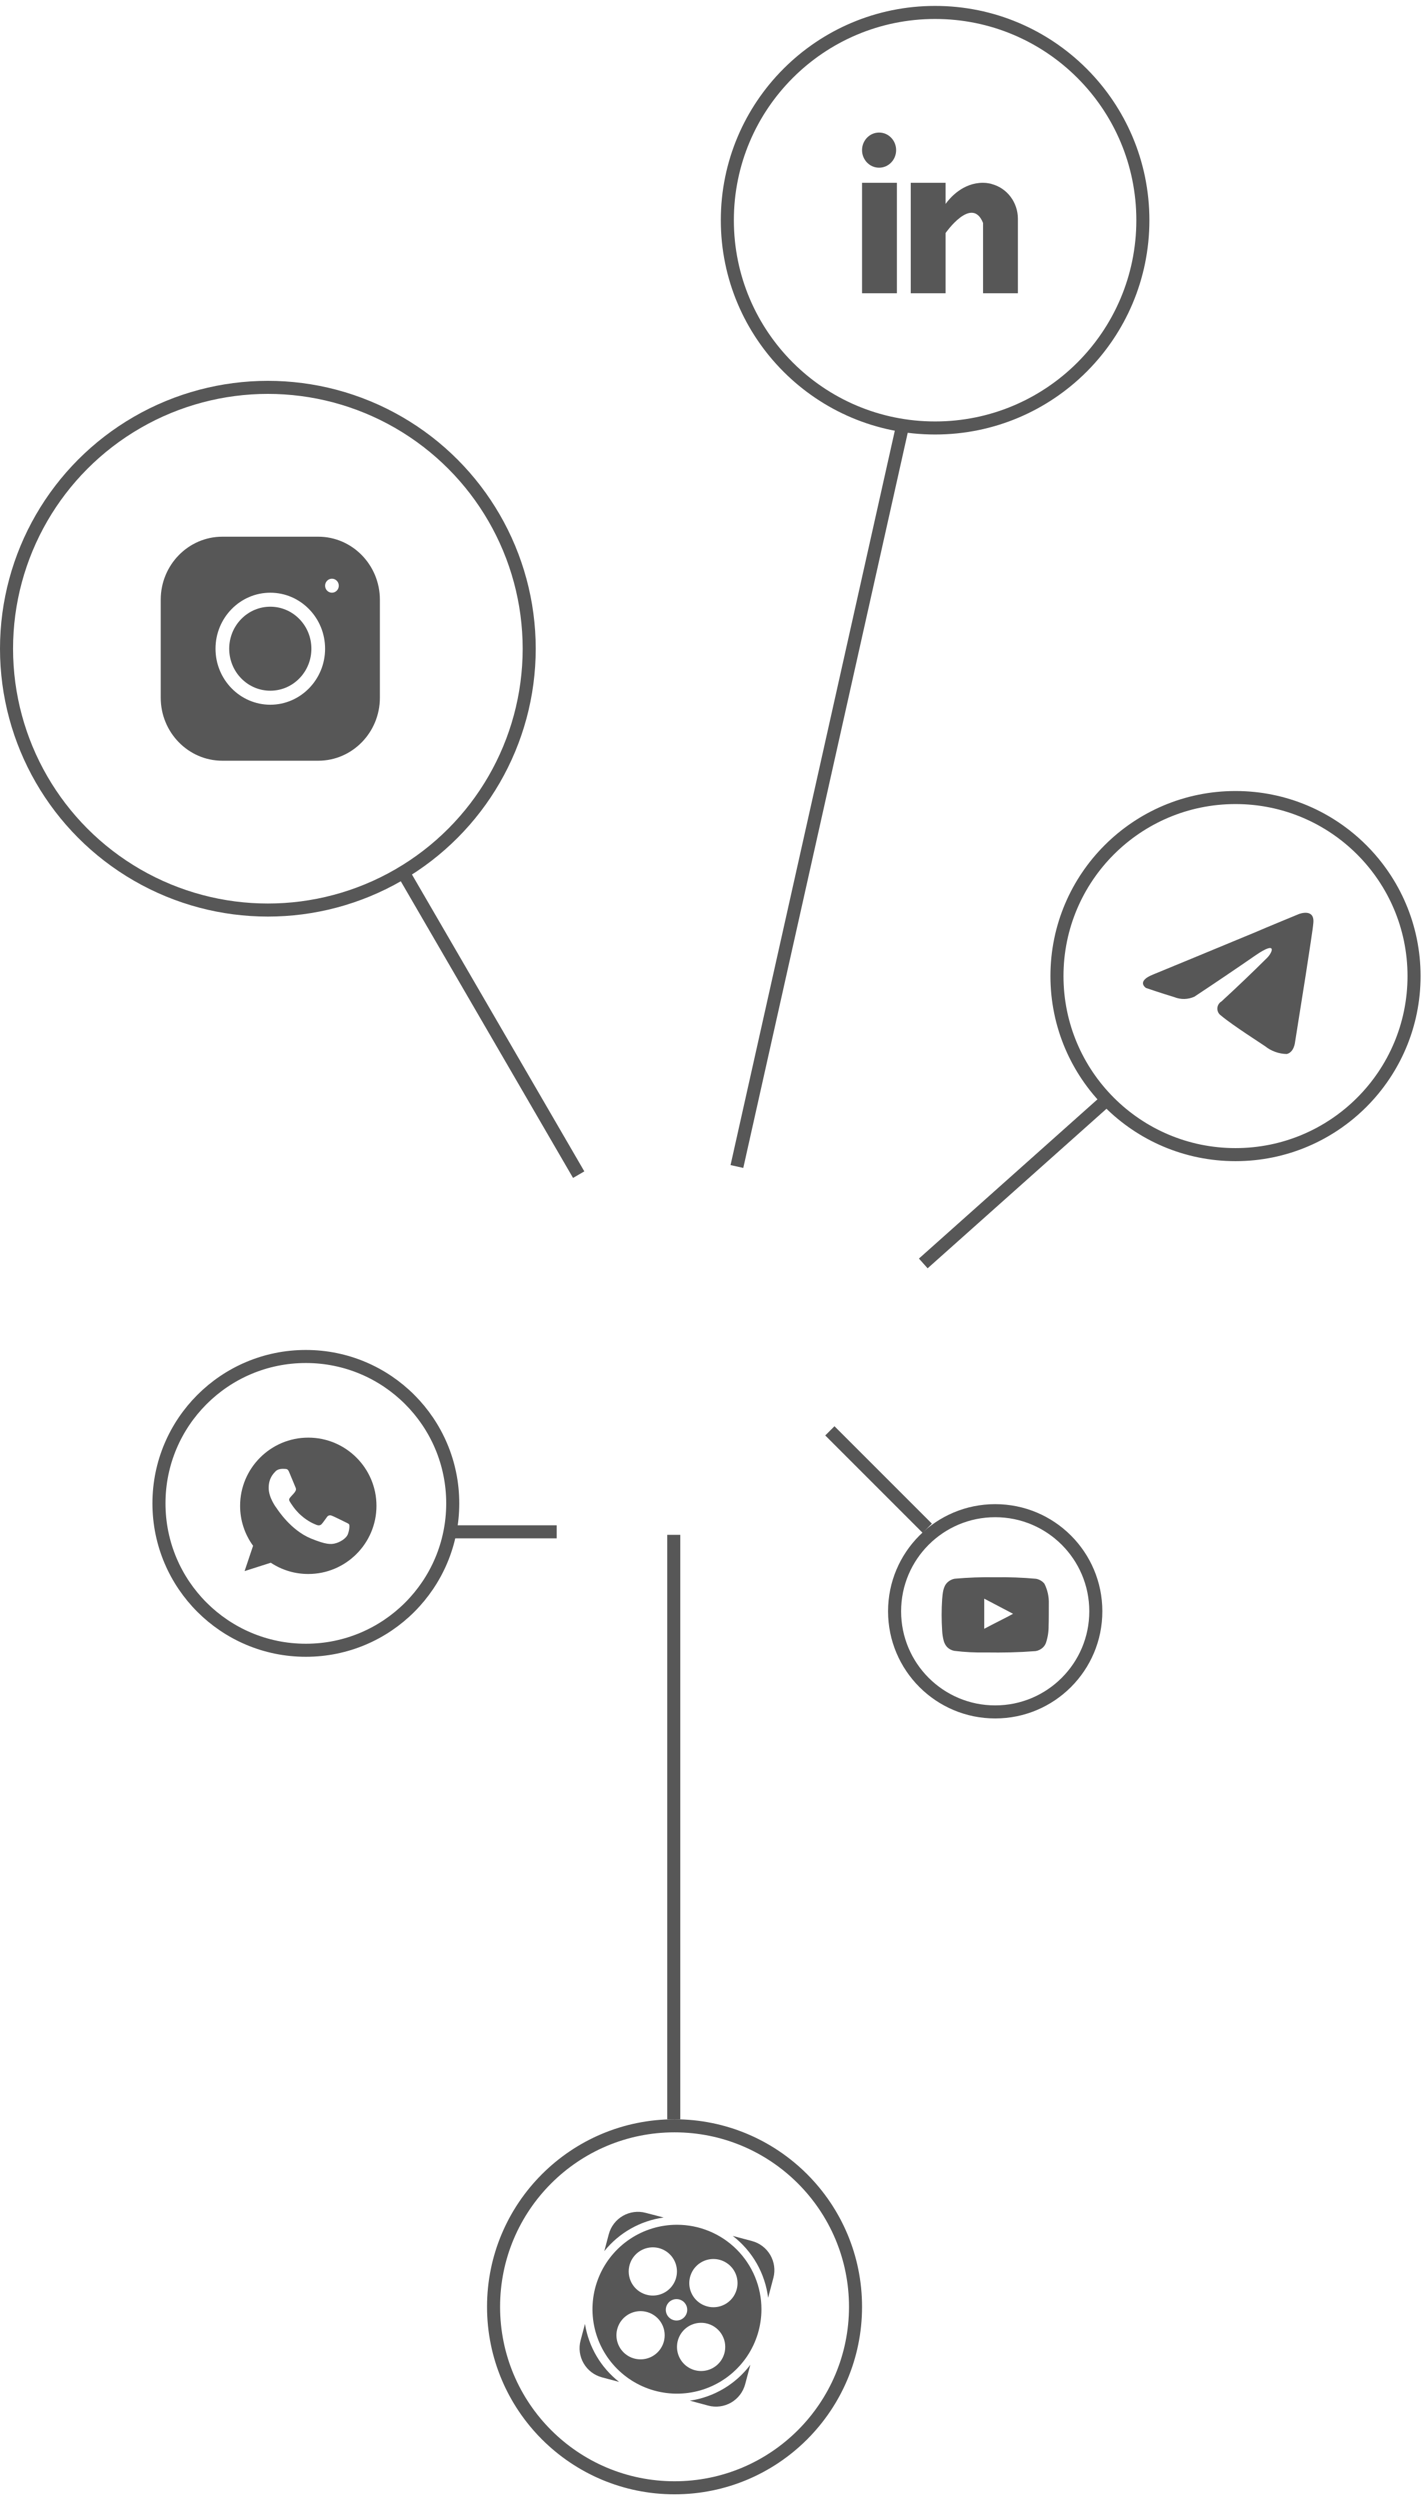 <svg width="218" height="383" viewBox="0 0 218 383" fill="none" xmlns="http://www.w3.org/2000/svg">
<line x1="61.793" y1="133.69" x2="88.653" y2="179.949" stroke="#575757" stroke-width="2"/>
<line x1="138.262" y1="65.291" x2="112.894" y2="178.701" stroke="#575757" stroke-width="2"/>
<line x1="103.218" y1="235.125" x2="103.218" y2="324.66" stroke="#575757" stroke-width="2"/>
<line x1="169.05" y1="168.928" x2="141.444" y2="193.55" stroke="#575757" stroke-width="2"/>
<line x1="142.055" y1="234.117" x2="127.133" y2="219.195" stroke="#575757" stroke-width="2"/>
<line x1="85.28" y1="234.664" x2="69.612" y2="234.664" stroke="#575757" stroke-width="2"/>
<path d="M132.063 28H137.402V44.927H132.063V28ZM151.946 28.198C151.889 28.18 151.835 28.16 151.776 28.143C151.704 28.126 151.632 28.111 151.559 28.1C151.244 28.033 150.923 28 150.601 28C147.488 28 145.514 30.334 144.864 31.236V28H139.524V44.927H144.864V35.694C144.864 35.694 148.899 29.898 150.601 34.155V44.927H155.939V33.504C155.937 32.289 155.543 31.108 154.821 30.148C154.098 29.188 153.087 28.502 151.946 28.198Z" fill="#575757"/>
<path d="M134.675 25.691C136.117 25.691 137.286 24.485 137.286 22.998C137.286 21.511 136.117 20.305 134.675 20.305C133.232 20.305 132.063 21.511 132.063 22.998C132.063 24.485 133.232 25.691 134.675 25.691Z" fill="#575757"/>
<circle cx="143.255" cy="33.735" r="31.829" stroke="#575757" stroke-width="2"/>
<path d="M45.861 94.828C48.319 97.341 48.319 101.415 45.861 103.928C43.402 106.442 39.416 106.442 36.958 103.928C34.499 101.415 34.499 97.341 36.958 94.828C39.416 92.314 43.402 92.314 45.861 94.828Z" fill="#575757"/>
<path d="M48.754 82.218H34.065C28.858 82.218 24.622 86.547 24.622 91.87V106.886C24.622 112.209 28.858 116.539 34.065 116.539H48.754C53.961 116.539 58.197 112.209 58.197 106.886V91.87C58.197 86.547 53.961 82.218 48.754 82.218ZM41.41 107.959C36.781 107.959 33.016 104.11 33.016 99.378C33.016 94.646 36.781 90.798 41.41 90.798C46.038 90.798 49.803 94.646 49.803 99.378C49.803 104.11 46.038 107.959 41.41 107.959ZM50.853 90.798C50.273 90.798 49.803 90.318 49.803 89.725C49.803 89.133 50.273 88.653 50.853 88.653C51.432 88.653 51.902 89.133 51.902 89.725C51.902 90.318 51.432 90.798 50.853 90.798Z" fill="#575757"/>
<circle cx="41.036" cy="99.378" r="40.036" stroke="#575757" stroke-width="2"/>
<path d="M194.13 146.722C194.931 145.918 195.726 144.042 192.389 146.32C189.272 148.474 186.133 150.596 182.974 152.687C182.493 152.906 181.973 153.024 181.445 153.036C180.917 153.047 180.393 152.952 179.903 152.754C177.9 152.151 175.563 151.348 175.563 151.348C175.563 151.348 173.967 150.341 176.699 149.269C176.699 149.269 188.25 144.511 192.256 142.835C193.791 142.165 198.998 140.021 198.998 140.021C198.998 140.021 201.402 139.082 201.202 141.361C201.135 142.299 200.601 145.585 200.067 149.135C199.265 154.161 198.397 159.658 198.397 159.658C198.397 159.658 198.264 161.199 197.129 161.467C195.915 161.446 194.741 161.022 193.792 160.261C193.525 160.06 188.785 157.044 187.048 155.57C186.872 155.45 186.728 155.286 186.631 155.096C186.534 154.905 186.487 154.693 186.493 154.479C186.5 154.264 186.561 154.056 186.669 153.871C186.778 153.687 186.931 153.533 187.115 153.424C189.497 151.237 191.836 149.002 194.13 146.722Z" fill="#575757"/>
<circle cx="189.276" cy="149.529" r="27.352" stroke="#575757" stroke-width="2"/>
<circle cx="152.462" cy="246.84" r="15.415" stroke="#575757" stroke-width="2"/>
<path d="M160.676 245.685C160.713 244.617 160.479 243.557 159.997 242.604C159.67 242.212 159.216 241.948 158.714 241.858C156.638 241.669 154.553 241.592 152.469 241.626C150.392 241.59 148.315 241.665 146.246 241.85C145.837 241.925 145.459 242.116 145.157 242.402C144.485 243.022 144.411 244.081 144.336 244.976C144.228 246.586 144.228 248.201 144.336 249.811C144.358 250.315 144.433 250.815 144.56 251.303C144.65 251.68 144.832 252.029 145.09 252.318C145.393 252.619 145.781 252.822 146.201 252.9C147.81 253.099 149.431 253.181 151.051 253.146C153.662 253.184 155.953 253.146 158.661 252.937C159.092 252.864 159.491 252.661 159.803 252.355C160.012 252.146 160.168 251.891 160.258 251.609C160.525 250.791 160.656 249.934 160.646 249.073C160.676 248.655 160.676 246.133 160.676 245.685ZM150.782 249.52V244.902L155.199 247.222C153.961 247.909 152.327 248.685 150.782 249.52Z" fill="#575757"/>
<circle cx="46.855" cy="230.307" r="22.503" stroke="#575757" stroke-width="2"/>
<path d="M47.231 220.234H47.226C41.466 220.234 36.783 224.919 36.783 230.68C36.779 232.88 37.476 235.024 38.771 236.802L37.469 240.683L41.485 239.399C43.188 240.529 45.187 241.13 47.231 241.125C52.99 241.125 57.674 236.439 57.674 230.68C57.674 224.92 52.99 220.234 47.231 220.234ZM53.309 234.985C53.057 235.696 52.057 236.286 51.259 236.459C50.713 236.575 50 236.668 47.6 235.673C44.531 234.401 42.554 231.282 42.4 231.079C42.252 230.877 41.159 229.427 41.159 227.929C41.159 226.43 41.921 225.7 42.227 225.386C42.48 225.129 42.896 225.012 43.296 225.012C43.425 225.012 43.541 225.018 43.645 225.023C43.952 225.036 44.106 225.055 44.309 225.539C44.561 226.146 45.175 227.645 45.248 227.799C45.322 227.953 45.397 228.162 45.292 228.365C45.194 228.574 45.108 228.666 44.954 228.844C44.8 229.021 44.654 229.157 44.499 229.348C44.358 229.514 44.199 229.691 44.377 229.998C44.554 230.298 45.168 231.3 46.072 232.104C47.237 233.142 48.183 233.474 48.521 233.615C48.773 233.719 49.073 233.695 49.257 233.499C49.491 233.247 49.78 232.829 50.074 232.418C50.282 232.122 50.546 232.086 50.823 232.19C51.105 232.288 52.597 233.026 52.904 233.179C53.211 233.333 53.413 233.406 53.488 233.535C53.561 233.665 53.561 234.272 53.309 234.985Z" fill="#575757"/>
<path d="M101.668 339.708L98.92 338.992C98.333 338.835 97.722 338.796 97.12 338.876C96.517 338.957 95.937 339.155 95.412 339.459C94.886 339.764 94.426 340.169 94.058 340.651C93.689 341.134 93.419 341.684 93.263 342.271L92.577 344.86C94.839 342.046 98.091 340.203 101.668 339.708Z" fill="#575757"/>
<path d="M89.616 356.007L88.943 358.544C88.628 359.728 88.797 360.989 89.413 362.048C90.028 363.108 91.039 363.88 92.224 364.194L94.845 364.893C92.046 362.694 90.179 359.521 89.616 356.007Z" fill="#575757"/>
<path d="M115.197 343.31L112.257 342.528C113.742 343.671 114.986 345.096 115.916 346.723C116.846 348.349 117.443 350.144 117.674 352.003L118.482 348.947C118.792 347.764 118.621 346.506 118.005 345.45C117.389 344.393 116.379 343.624 115.197 343.31Z" fill="#575757"/>
<path d="M105.687 367.766L108.504 368.526C109.689 368.84 110.95 368.671 112.01 368.056C113.07 367.441 113.842 366.431 114.157 365.247L114.952 362.26C112.711 365.244 109.381 367.223 105.687 367.766Z" fill="#575757"/>
<path d="M103.712 340.817C101.152 340.816 98.649 341.574 96.52 342.995C94.391 344.416 92.731 346.436 91.751 348.8C90.771 351.164 90.514 353.766 91.013 356.276C91.512 358.786 92.744 361.091 94.554 362.901C96.364 364.711 98.67 365.944 101.181 366.443C103.692 366.943 106.295 366.687 108.66 365.708C111.026 364.729 113.047 363.07 114.47 360.943C115.892 358.815 116.651 356.313 116.651 353.754C116.651 350.324 115.288 347.034 112.862 344.608C110.435 342.181 107.144 340.818 103.712 340.817ZM96.382 347.27C96.521 346.553 96.869 345.893 97.382 345.373C97.896 344.854 98.552 344.498 99.268 344.351C99.984 344.204 100.728 344.273 101.405 344.548C102.081 344.824 102.661 345.294 103.071 345.899C103.481 346.504 103.702 347.216 103.707 347.947C103.711 348.677 103.499 349.393 103.097 350.003C102.694 350.613 102.12 351.09 101.447 351.374C100.774 351.657 100.031 351.735 99.313 351.597C98.837 351.506 98.383 351.321 97.977 351.054C97.572 350.787 97.223 350.443 96.951 350.041C96.679 349.639 96.488 349.188 96.391 348.712C96.293 348.237 96.29 347.747 96.382 347.27ZM101.76 358.448C101.62 359.165 101.271 359.825 100.757 360.344C100.243 360.863 99.586 361.217 98.87 361.363C98.154 361.509 97.411 361.44 96.734 361.163C96.058 360.887 95.478 360.417 95.069 359.811C94.66 359.206 94.44 358.493 94.436 357.763C94.433 357.032 94.646 356.317 95.048 355.708C95.451 355.098 96.026 354.622 96.699 354.339C97.373 354.055 98.115 353.978 98.833 354.117C99.31 354.209 99.764 354.394 100.169 354.662C100.574 354.929 100.923 355.274 101.194 355.676C101.466 356.078 101.656 356.53 101.753 357.006C101.85 357.482 101.852 357.972 101.76 358.448ZM103.328 355.457C103.009 355.396 102.716 355.241 102.485 355.013C102.255 354.785 102.097 354.494 102.031 354.177C101.966 353.859 101.996 353.529 102.118 353.229C102.24 352.928 102.448 352.67 102.716 352.488C102.984 352.306 103.301 352.207 103.625 352.204C103.949 352.201 104.267 352.294 104.539 352.471C104.81 352.649 105.023 352.903 105.151 353.201C105.278 353.499 105.314 353.829 105.254 354.147C105.215 354.36 105.133 354.563 105.014 354.744C104.896 354.925 104.743 355.081 104.564 355.203C104.385 355.325 104.183 355.41 103.971 355.453C103.759 355.497 103.541 355.498 103.328 355.457ZM111.038 360.23C110.9 360.947 110.552 361.607 110.038 362.127C109.524 362.646 108.868 363.002 108.152 363.149C107.436 363.296 106.693 363.227 106.016 362.952C105.339 362.676 104.759 362.206 104.349 361.601C103.939 360.996 103.718 360.284 103.714 359.553C103.709 358.823 103.921 358.107 104.324 357.497C104.726 356.887 105.3 356.41 105.973 356.126C106.647 355.843 107.389 355.765 108.107 355.903C108.584 355.994 109.038 356.179 109.443 356.446C109.848 356.713 110.197 357.057 110.469 357.459C110.742 357.861 110.932 358.312 111.03 358.788C111.127 359.263 111.13 359.753 111.038 360.23ZM108.592 353.383C107.874 353.245 107.214 352.897 106.694 352.383C106.174 351.87 105.818 351.214 105.671 350.498C105.525 349.783 105.593 349.04 105.869 348.363C106.144 347.687 106.614 347.107 107.22 346.697C107.825 346.288 108.538 346.067 109.269 346.062C109.999 346.058 110.715 346.27 111.325 346.672C111.936 347.074 112.413 347.648 112.697 348.321C112.981 348.994 113.059 349.736 112.921 350.453C112.83 350.93 112.645 351.385 112.378 351.79C112.111 352.196 111.767 352.545 111.365 352.818C110.963 353.09 110.511 353.281 110.035 353.379C109.559 353.476 109.069 353.479 108.592 353.388V353.383Z" fill="#575757"/>
<circle cx="103.338" cy="353.385" r="27.726" stroke="#575757" stroke-width="2"/>
</svg>
